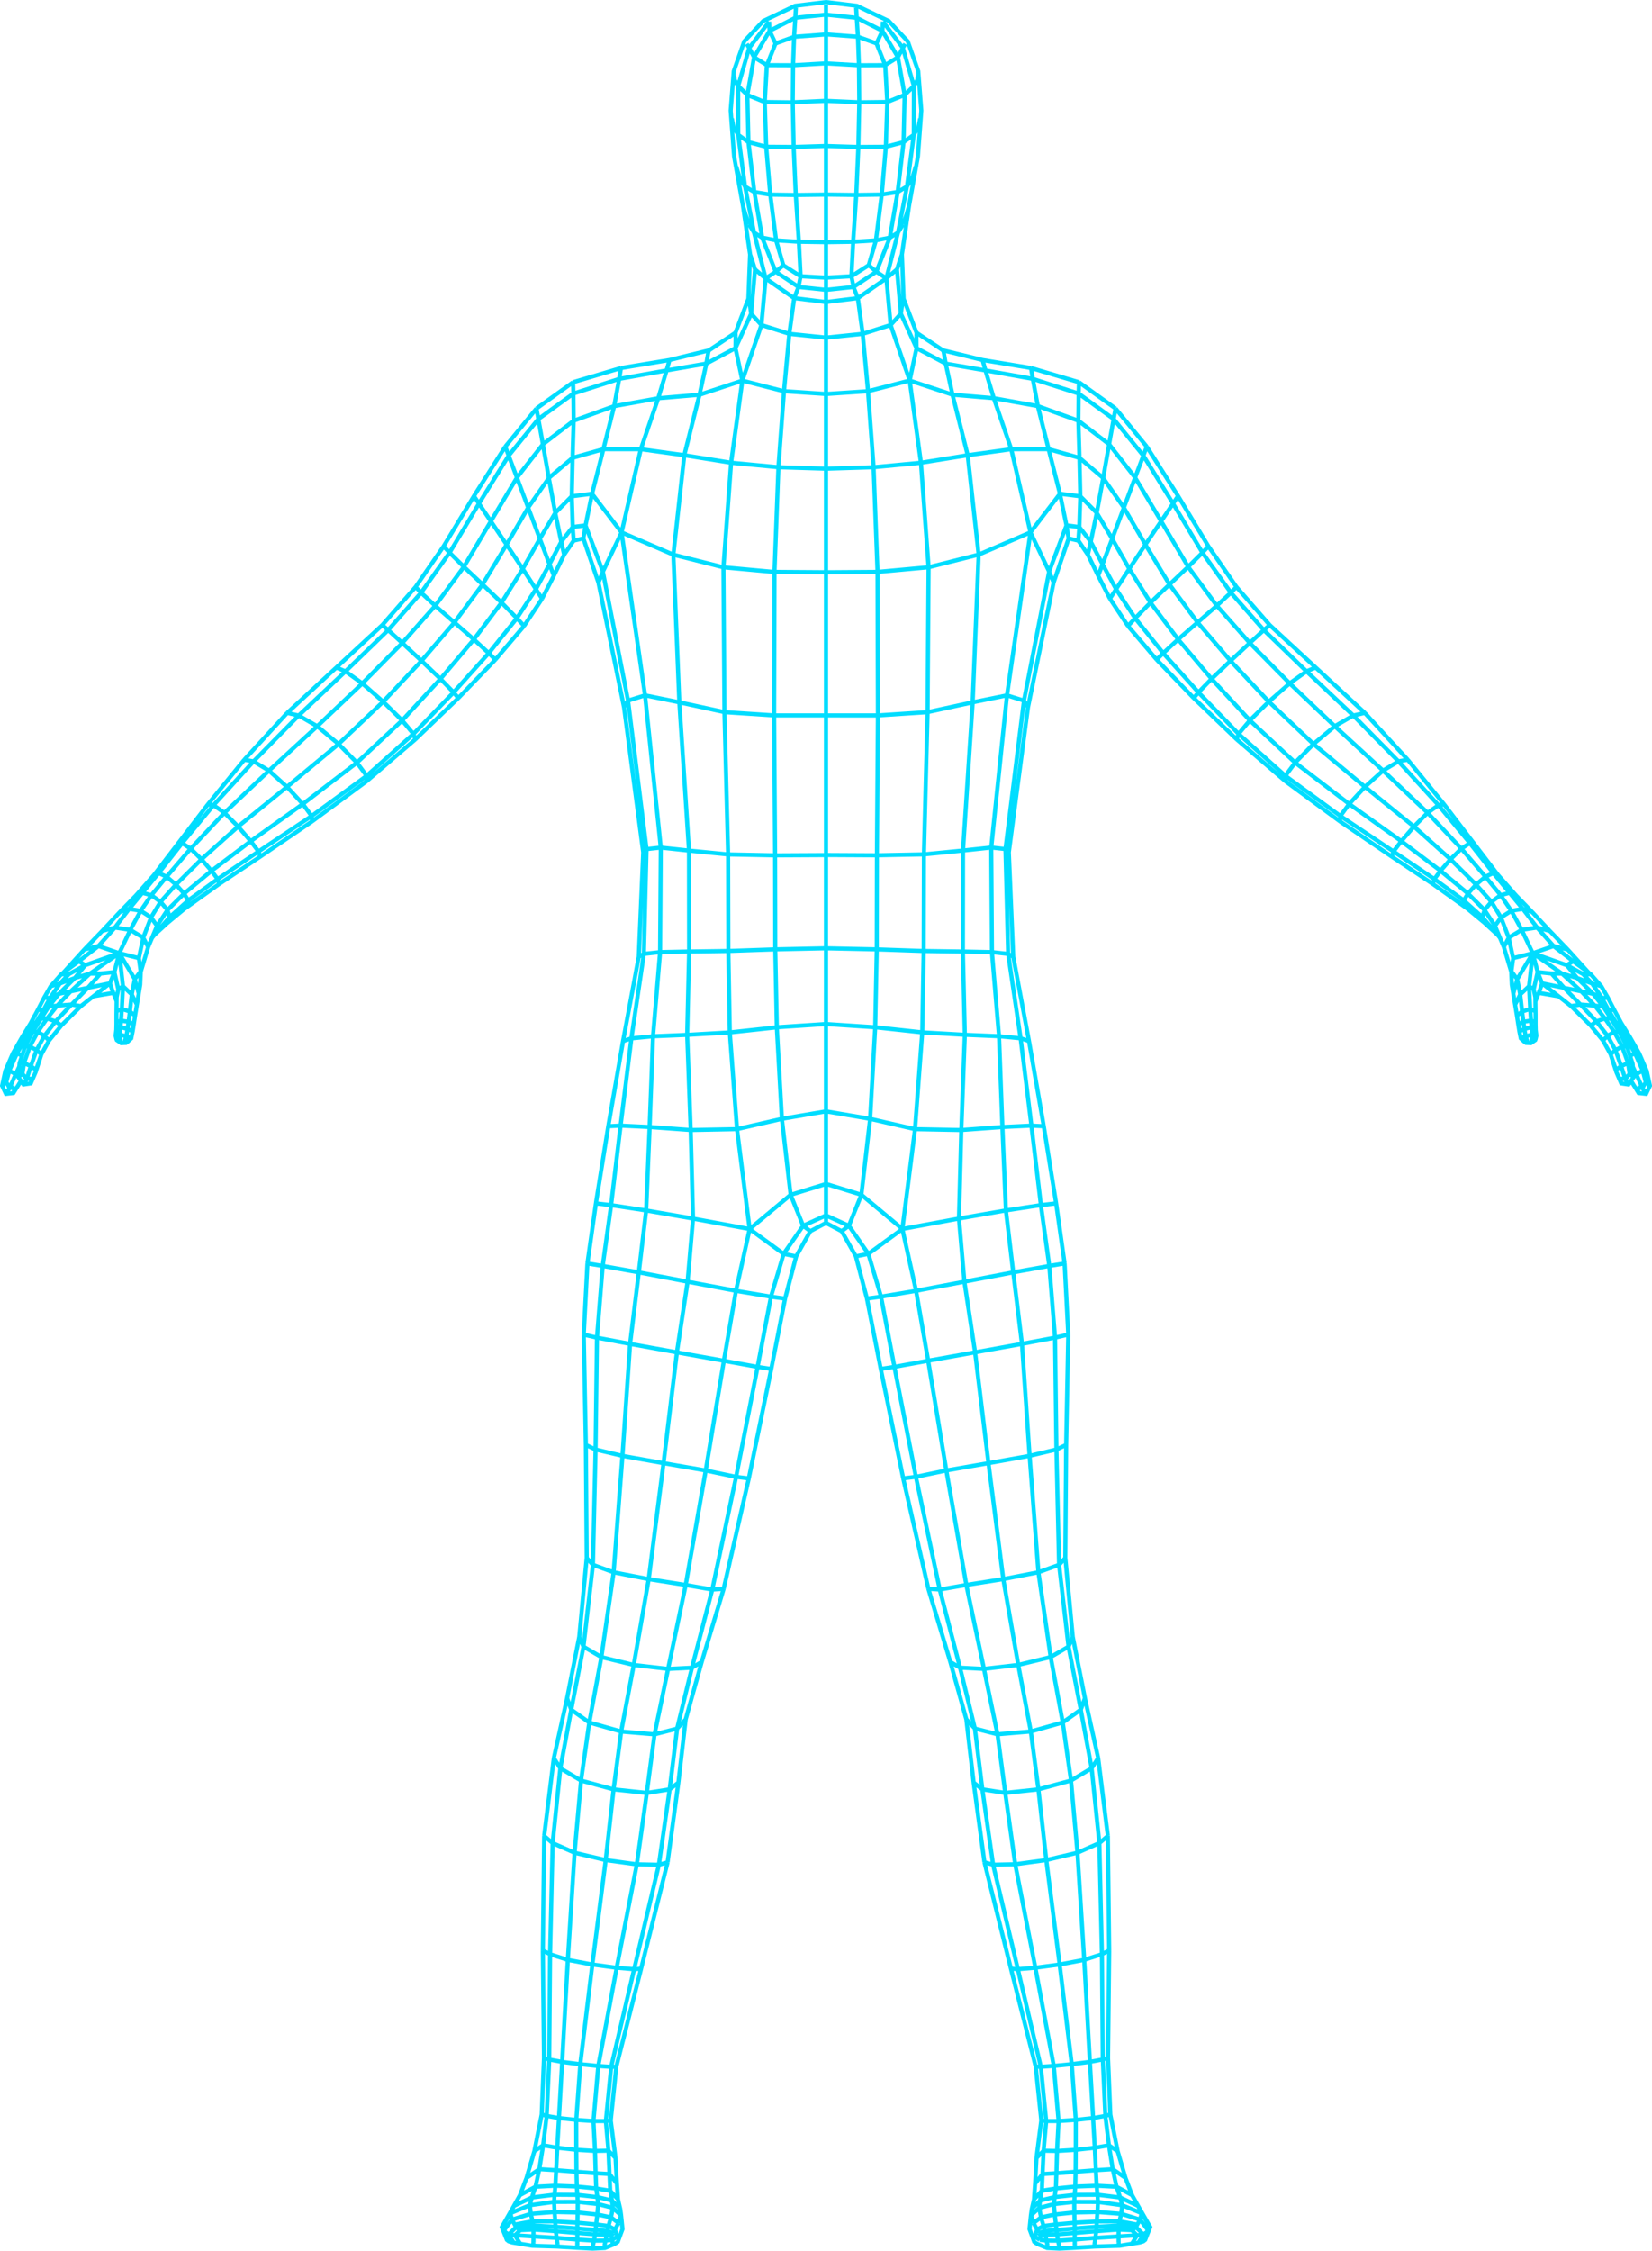 <svg xmlns="http://www.w3.org/2000/svg" width="398" height="542" viewBox="0 0 398 542"><defs><style>path{fill:none;stroke:#0df;stroke-miterlimit:10}</style></defs><path d="m258.91,528.568l.137-2.007m-.137,2.007l5.492-.036m-5.492.036l-4.836.532m4.836-.532l-.103,1.674m11.065-1.043l-.873-2.585m.873,2.585l-5.471-.666m5.471.666l4.317,2.027m-4.317-2.027l.49,1.861m-19.374-3.488l-.419,2.352m0,0l3.504-.824m-3.504.824l-1.984,1.992m1.984-1.992l-.211,1.771m8.56,4.96l-.024-1.387m.024,1.387l5.253-.405m-5.253.405l-4.413.372m4.413-.372l.002,1.091m10.595-1.803l.175-1.012m-.175,1.012l4.186.421m-4.186-.421l-5.345.307m5.345-.307l-.03.969m5.994,1.232l.35-.283m-.35.283l-1.195,1.884m1.195-1.884l-1.778-1.78m.224,1.941l1.553-.161m-5.924,2.616l-.061-.629m-10.545,1.152l-.021-.559m-6.55.112l.056.5m-3.133-2.759l1.184.83m1.196-2.173l-.268-1.175m.268,1.175l2.825-.208m-2.825.208l-1.476.552m1.476-.552l.161.947m6.987-5.379l.065,2.465m-.065-2.465l-.023-2.561m.023,2.561l5.566-.116m-5.566.116l-4.744.492m16.052-.158l-.447,1.794m.447-1.794l.225-2.077m-.225,2.077l-5.742-.45m10.291,1.836l-4.548-1.387m6.533,4.083l-.841.641m.841-.641l-1.985-2.696m-23.272,1.537l-.607-2.083m-.448-2.282l.448,2.282m0,0l-1.815,1.352m1.815-1.352l3.279-.682m4.962-6.734l.079-3.561m0,0l4.878-.38m-4.878.38l-4.63.357m4.63-.357l.037-5.292m8.912,4.658l.924,4.248m-4.995-3.994l4.071-.254m0,0l3.075,2.117m-3.075-2.117l-.917-5.745m-15.991,6.923l-.178,4.028m.178-4.028l-1.792,2.309m1.792-2.309l3.329-.187m-3.08-5.433l-.249,5.62m18.308,15.034l.011-1.666m-.011,1.666l4.452-.273m-4.433,1.826l-.019-1.553m0,0l-5.589.351m-4.965.394v-1.578m0,1.578l.007,1.4m-.007-1.4l4.965-.394m-4.965.394l-4.025.273m-2.769-.013l.251,1.253m-.251-1.253l-1.643-.175m1.643.175l-.286-1.401m3.055,1.414l-2.769-.013m14.174-30.038l.855,7.075m-.855-7.075l-2.97.515m2.97-.515l1.188-.359m-1.806-13.244l.618,13.602m-7.128.963l-.012,7.199m.012-7.199l4.158-.449m-4.158.449l-4.158.279m4.158-.279l-.971-13.43m-6.157,13.714l-.632,7.13m.632-7.13l2.97-.005m-2.97.005l-1.188-.151m-.106-12.934l1.294,13.084m118.016-261.659l-.845-.011m-1.658.448l-.286-1.8m-.886,2.296l1.173-.496m0,0l1.658-.448m-1.658.448l.467,1.326m-10.9-30.035l.51,1.368m-.51-1.368l.524-1.721m2.884,5.659l-3.409-3.938m0,0l-4.475-4.016m6.665.324l-1.666,1.97m1.666-1.97l2.212-1.588m-2.212,1.588l2.293,3.752m-2.293-3.752l-3.714-4.15m8.091,1.987l-2.164.575m3.702.046l-1.538-.621m0,0l3.181,3.855m-3.181-3.855l-3.918-4.756m10.143,35.865l-1.079-.328m-1.82.27l.253,1.712m-.253-1.712l1.82-.27m-1.82.27l-1.248.585m1.248-.585l-.309-2.478m2.79-5.321l.388,1.853m-1.511-2.616l1.123.763m0,0l.947-4.167m-4.191,5.391l.453,4.097m1.667-6.084l-2.12,1.987m0,0l-1.233,2.465m1.233-2.465l-.731-3.695m-1.431-1.914l1.431,1.914m30.168,26.229l-1.476-3.359m0,0l-.843-1.79m.843,1.79l-.646.544m.646-.544l1.558-.816m-.082,4.174l.873,1.401m-5.984-6.677l1.007,3.147m-1.007-3.147l-1.388-3.865m1.388,3.865l-1.26.908m2.902-1.644l-1.643.737m1.753,4.42l-.746-1.273m-29.979-38.967l1.877,4.893m1.058,4.907l-1.058-4.907m0,0l-1.178,2.25m1.178-2.25l3.121-1.887m7.184,10.516l-3.344-.351m3.344.351l3.034,3.437m-3.034-3.437l2.528.005m4.449,7.463l-3.942-4.031m3.942,4.031l3.832,4.048m-3.832-4.048l-2.243.381m2.243-.381l3.442.259m2.854,1.382l.464-.315m-.224,6.211l-2.704-3.489m4.594,6.917l-1.889-3.428m0,0l-1.108,1.13m1.108-1.13l1.602-.94m2.068,1.625l.643-.377m4.158,8.085l.942.031m-3.435-1.885l-1.057.016m-21.905-32.634l-3.445-4.509m3.445,4.509l-3.712.556m3.712-.556l3.073.833m-3.073-.833l3.962,4.447m0,0l4.73,3.67m0,0l-1.542.942m2.509,3.093l-2.509-3.093m2.509,3.093l-3.659-1.076m7.221,2.376l-3.562-1.3m3.837,3.804l-3.837-3.804m3.562,1.3l2.238.677m.478,4.902l-2.046-.234m4.676,1.027l-1.358.04m2.571,5.212l-1.193.06m2.71,1.248l1.093.052m-135.782-123.286l-1.577-7.625m1.577,7.625l.521,3.142m2.563-2.748l-3.084-.394m0,0l-4.182,11.141m-.12-29.497l2.725,10.731m-2.725-10.731l-2.602-10.372m2.602,10.372l7.425,2.095m-7.425-2.095l-9.01.005m5.198-16.927l1.209,6.549m-1.628-9.165l.419,2.615m11.034,3.534l-11.034-3.534m0,0l-11.41-2.037m30.888,11.706l7.155,8.806m-7.155-8.806l-1.09,6.082m-7.354-12.217l8.444,6.135m0,0l.46-2.533m-2.979,16.73l4.98,7.123m-4.98-7.123l-1.547,8.404m1.547-8.404l1.429-8.115m-1.429,8.115l-5.723-4.849m2.731,20.205l2.832,5.417m-2.832-5.417l-.696,3.113m.696-3.113l1.444-6.952m-4.214,3.401l2.769,3.55m5.511-29.553l.46-2.533m13.862,22.886l-7.167-11.547m7.167,11.547l1.204-1.821m-1.204,1.821l-2.87,4.26m2.87-4.26l7.069,11.823m-13.732-1.938l-5.198-8.918m8.991,3.293l-3.793,5.625m0,0l-3.893,5.836m3.893-5.836l5.796,9.596m-12.862,1.132l-3.272-5.995m3.272,5.995l3.172-4.891m-3.172,4.891l-1.482,2.303m6.069,4.693l-4.587-6.996m27.659.845l-6.861-9.634m3.465,12.787l3.396-3.152m0,0l1.343-1.367m-1.343,1.367l7.934,9.009m-15.955-1.83l-6.777-9.155m6.777,9.155l4.624-4.026m-4.624,4.026l-4.688,4.08m4.688-4.08l7.926,9.234m-16.202-1.84l-6.776-8.422m6.776,8.422l3.588-3.314m-3.588,3.314l-1.595,1.559m1.595-1.559l8.472,9.427m26.048-5.045l-10.288-9.945m10.288,9.945l-4.055,2.892m6.25-3.824l-2.195.932m0,0l11.269,10.624m-20.342-3.331l-9.244-9.833m9.244,9.833l5.018-4.4m-5.018,4.4l-4.575,4.518m4.575-4.518l10.741,10.196m-18.041-2.432l-9.675-10.011m9.675,10.011l2.725-3.246m-2.725,3.246l-.443,1.327m.443-1.327l11.27,10.096m27.247-3.485l-3.717,2.238m5.944-2.63l-2.227.392m0,0l-10.876-11.043m20.518,21.593l-9.642-10.549m-3.717,2.238l-4.342,3.907m0,0l-3.81,4.126m-8.607-14.45l12.418,10.324m0,0l11.78,9.554m-17.712-2.533l2.122-2.895m-2.122,2.895l-.114,1.292m.114-1.292l-13.256-9.681m13.256,9.681l12.785,8.534m10.848-11.151l7.564,9.143m0,0l5.656,7.212m-5.656-7.212l-2.049,1.335m2.049-1.335l1.02.141m-5.677,3.753l-8.829-7.888m8.829,7.888l2.607-2.559m-2.607,2.559l6.14,6.086m-6.14-6.086l-2.418,2.777m-1.48,1.988l-9.858-6.652m9.858,6.652l1.48-1.988m5.607,7.135l-7.088-5.147m0,0l-.366,1.192m-92.402,91.968l-2.031-14.655m2.031,14.655l-8.699,1.55m8.699-1.55l3.679-.601m-3.679.601l1.382,17.258m-21.827-13.461l-1.314-15.213m13.06,12.967l-11.746,2.246m0,0l-11.655,2.199m11.655-2.199l2.575,17.006m-22.659-13.399l-3.057-10.321m3.057,10.321l8.429-1.408m-11.836,1.867l3.408-.459m3.22,16.898l-3.22-16.898m42.246,36.8l-.335-26.946m.335,26.946l-6.48,1.529m6.48-1.529l2.336-1.1m-2.336,1.1l.635,27.764m-20.222-51.165l3.221,26.691m0,0l9.886-1.761m-9.886,1.761l-10.164,1.763m10.164-1.763l3.564,27.915m-21.043-24.616l-5.182-26.491m5.182,26.491l7.315-1.536m-10.383,1.908l3.069-.372m0,0l5.739,27.133m31.021,13.754l-2.28-19.712m-2.036,22.224l4.316-2.513m0,0l1.011-2.375m-1.011,2.375l2.945,15.165m-15.057-10.76l-3.605-20.676m3.605,20.676l7.796-1.892m-7.796,1.892l-8.272.957m11.299,15.065l-3.027-16.021m-14.017.663l-4.891-18.823m4.891,18.823l5.745.293m-5.745-.293l-2.349-1.392m2.349,1.392l3.577,14.659m28.126,9.561l-2.629-14.123m2.629,14.123l-4.994,2.968m4.994-2.968l1.563-2.447m-1.563,2.447l1.854,17.999m-14.683-12.91l-1.83-13.951m1.83,13.951l7.835-2.121m-15.838,2.967l8.003-.846m0,0l1.895,17.002m-15.396-17.011l-1.797-14.641m1.797,14.641l5.498.855m-5.498-.855l-2.107-1.627m2.107,1.627l2.591,18.145m25.592-5.226l.619,26.791m.207,25.326l-.207-25.326m0,0l-4.284,1.36m4.284-1.36l1.738-.922m-11.924,3.398l-3.221-25.176m3.221,25.176l5.901-1.116m-5.901,1.116l2.913,23.985m-8.784-23.206l5.871-.779m-10.065,1.13l-5.96-25.171m5.96,25.171l4.194-.351m-4.194.351l5.528,23.485m-5.528-23.485l-1.678-.113M221.286,30.528l.414-2.003m-.414,2.003l-1.144,1.956m-2.629-20.943l.599-.966m-.535,43.457l.805-2.321m-.805,2.321l-1.244,1.992m1.372,15.915l-.323,1.175m9.801,11.252l.174.427m15.524,144.918l-3.91-.425m3.91.425l1.224.67m-1.224-.67l2.999,20.33m-2.999-20.33l-.647-25.238m4.453-35.753l.962,1.642m-.962-1.642l-4.453,35.753m4.453-35.753l6.063-31.054m-10.159,29.785l4.096,1.269m-28.997-134.488l-1.419,12.004m1.419-12.004l-4.279,1.114m4.279-1.114l2.454-1.748m-2.2-9.623l-.254,11.372m-10.899,1.165l-7.79-.24m7.79.24l-.501,11.543m.501-11.543l6.62-.051m-6.62.051l.224-10.758m10.928-1.778l-1.607-9.093m0,0l-3.084,1.914m3.084-1.914l1.178-2.227m-1.178,2.227l-3.753-6.347m-5.649,8.29l.08,8.929m-.08-8.929l6.318-.028m-6.318.028l-7.934-.458m7.934.458l-.25-6.864m7.695,48.379l1.889-10.99m-1.889,10.99l-3.25,8.211m3.25-8.211l-3.364.654m3.364-.654l1.953-1.203m-10.705,13.081l-6.628.698m12.13-4.366l-5.502,3.668m0,0l-.507-2.583m.507,2.583l1.038,2.686m-7.666-68.271l7.399.765m0,0l6.184,3.135m-6.184-3.135l.285,4.562m-.423-6.988l.138,2.427m12.617,45.233l-.635,2.192m-12.845,6.514l.752-11.284m-.752,11.284l-6.537.095m6.537-.095l5.479-.345m-5.479.345l-.416,8.297m11.919,9.015l.342-2.423m-.342,2.423l-.937-10.666m.937,10.666l-2.475,2.739m2.475-2.739l3.77,8.297m-21.81-2.528l8.844-.908m0,0l-1.178-8.607m1.178,8.607l6.721-2.123m-5.442,15.936l-1.279-13.813m3.382,148.222l11.302.389m-11.302-.389l.042-22.646m-.042,22.646l-.371,18.765m-11.855-19.024l12.226.259m.279-56.339l-12.505-.002m12.505.002l11.961-.786m-11.961.786l-.092-34.55m.092,34.55l-.237,33.693m-.802-93.459l-11.465.355m11.465-.355l11.402-1.076m-11.402,1.076l.947,25.216m-.947-25.216l-1.343-18.304m22.477,177.919l-.562,21.313m.562-21.313l-11.161-.213m11.161.213l.845-22.929m9.045,22.203l-9.89.725m-3.765-184.565l-.479-2.772m.479,2.772l-7.026-3.732m7.026,3.732l1.643,7.488m7.929-5.843l-9.572-1.645m4.145,141.576l-9.453-.132m9.453.132l6.989.144m-6.989-.144l.465,20.06m-.465-20.06l.03-24.316m2.328-35.695l-10.873,2.365m10.873-2.365l-2.328,35.695m2.328-35.695l8.251-1.68m-8.251,1.68l1.439-35.568m-2.636-23.935l-11.274,1.811m11.274-1.811l-3.663-14.575m3.663,14.575l2.636,23.935m-2.636-23.935l10.477-1.454m4.865,162.894l2.283,19.137m.687-18.985l-2.97-.151m0,0l-2.605-21.029m2.605,21.029l-6.994.336m-31.859-1.968l-10.631-1.807m10.631,1.807l10.808,2.48m-10.808-2.48l1.224-22.052m-1.224,22.052l-2.104,18.284m-3.012,7.463l-5.515-2.489m5.515,2.489l-1.733,1.312m1.733-1.312l4.696,6.759m-4.696-6.759l3.012-7.463M199,3.625v-1.965m8.014,22.978l-8.014-.361m0,11.126v11.746m0,19.718v-8.549m0,8.549l6.121-.347m-6.121-6.209v-13.162m0,25.591v-2.939m0,2.939v8.564m0-8.564l7.666-.951m-7.666,66.026v-24.946m0,24.946l12.412-.085m-12.412-42.846v-13.579m0,13.579l10.123-.674m-10.123-1.656v20.494m0,23.132v41.325m0,69.103l11.855.777M199,1.097v.564m0,292.838v-1.804m0,1.804v.102m65.199,231.765l-5.151.195m5.151-.195l4.8.249m-4.8-.249l.203,2.167m-.398-5.912l.195,3.745m-9.829.657l4.678-.462m-4.678.462l-3.38.549m3.38-.549l-.296,2.078m.296-2.078l.126-3.666m-5.386,6.301l1.88-2.086m21.737,1.048l-3.727-2.005m4.987,9.098l-4.294-.781m4.012,1.433l.283-.651m.701-1.189l-.701,1.189m-9.753-.746l-5.337.302m5.337-.302l5.459-.036m-5.459.036l-.061,1.283m.061-1.283l.163-2.279m-10.009,2.996l4.509-.415m-7.481.792l2.973-.377m0,0l.12,1.343m-.12-1.343l-.301-2.388m-4.261,3.612l-.716,2.285m2.305-3.132l-1.589.847m0,0l.381.88m-.381-.88l-.833-1.578m15.513-5.069l-.102-1.728m.102,1.728l-5.697-.018m5.697.018l5.859.8m-5.859-.8l-.108,2.427m10.621.283l-.828-1.745m.828,1.745l-4.654-1.911m6.739,5.263l-2.084-3.352m0,0l-.331,1.553m-26.326-1.012l1.999-1.817m-1.367,3.634l-.631-1.817m5.526-2.721l.187-1.691m-.187,1.691l4.92-.549m-4.92.549l-3.528.904m3.528-.904l.199,2.504m10.01,4.017l.076-1.062m-5.25,1.496l5.174-.433m0,0l5.391-.401m-5.391.401l-.209,1.617m8.78-1.856l1.037-.709m-1.037.709l-3.179-.161m3.179.161l1.261,1.232m0,0l-1.245,2.035m-8.991.047l-.036.583m.036-.583l.195-1.457m-8.716,2.013l.096.538m-.096-.538l-.273-1.345m-4.176-1.207l-.515-.602m.515.602l-.235,1.019m1.357-1.226l-1.122.207m3.786-1.362l.112,1.053m0,0l4.302-.334m-4.302.334l-2.776.103m2.776-.103l.278,1.517m8.844-22.383l.263,5.407m-.263-5.407l3.417-.592m-3.417.592l-4.578.495m4.578-.495l-.408-7.152m-8.686,7.925l-.151,5.372m.151-5.372l4.516-.277m-4.516.277l-3.231-.061m3.231.061l.371-7.197m-5.311,8.863l1.709-1.727m17.848.127l-2.106-1.43m101.85-269.258l.887.181m-.887-.181l-1.734.408m1.734-.408l-.167-1.574m.167,1.574l.211,1.761m-1.944-1.352l-1.224.604m-.588-3.782l1.25-1.013m1.941-.605l.188,2.813m-.188-2.813l1.05.452m-1.05-.452l-1.941.605m1.941-.605l-.274-5.479m.662,13.401l.177-1.774m.046-19.583l-.885,7.957m.885-7.957l-3.737,6.249m3.737-6.249l1.185,4.553m-1.185-4.553l-4.718,1.183m2.063-6.794l2.655,5.612m0,0l5.019-1.72m-5.019,1.72l8.207,2.892m-1.15,2.017l-7.057-4.91m-9.098-6.569l-2.514-3.83m3.959,1.782l-1.445,2.048m0,0l.37,1.829m4.039,14.474l.951-3.485m22.502,18.1l1.166-1.011m-1.166,1.011l1.295,3.762m5.124,4.274l1.247.094m-1.247-.094l.33,1.292m-30.682-29.174l.451-3.32m6.972,6.071l-.523,1.536m.523-1.536l-1.069-2.701m6.379,3.789l-5.31-1.088m11.713,10.174l1.371-1.007m5.808,13.78l1.181.148m-1.181-.148l.181,1.158m2.115-6.634l1.18-.651m1.891,4.229l-1.891-4.229m0,0l-2.266-3.856m2.266,3.856l1.013.034m-4.088-1.605l-1.615.834m1.615-.834l1.416,3.962m-1.416-3.962l-1.902-3.534m3.038,3.492l-1.136.042m-21.693-32.427l-2.241-.754m-2.772.466l-2.574-3.747m2.574,3.747l-2.492,1.594m2.492-1.594l2.772-.466m-2.772.466l2.505,4.599m22.761,22.365l-.453.285m.453-.285l-1.84-3.055m3.042,3.096l-1.202-.041m0,0l2.249,3.465m4.868,10.839l-.792,1.421m.792-1.421l-.71-2.754m.71,2.754l1.013.873m-19.805-32.815l-3.411-.837m7.087,6.741l-3.899-2.129m3.899,2.129l1.892.073m-1.892-.073l2.173,2.264m-6.715,1.056l4.136.85m0,0l-4.643-4.282m4.643,4.282l2.853.598m-2.853-.598l3.248,3.44m1.722-1.866l-2.392-3.48m2.392,3.48l-2.117-.976m2.117.976l1.45-.014m-1.45.014l1.596,2.933m-.869,2.027l-2.06.695m2.06-.695l-2.449-3.095m2.449,3.095l1.429.006m-1.429-.006l2.247,3.245m3.694,10.07l-1.011,1.308m1.011-1.308l-.376-2.575m1.362,3.38l-.987-.805m-116.337-151.03l-.816,2.171m-10.891,28.919l1.058-2.755m2.324-6.144l2.816-7.507m-5.14,13.651l2.324-6.144m-3.712-6.225l3.712,6.225m0,0l4.12,7.247m3.389-27.268l-1.989,5.291m0,0l-2.704,7.223m2.704-7.223l-6.256-8.015m12.542,18.53l-6.286-10.516m-13.67-13.697l-9.764-3.519m9.764,3.519l7.415,5.683m-7.415-5.683l.061-6.534m-.061,6.534l.263,8.949m.203,9.241l-4.902-.606m4.902.606l3.972,4.012m-3.972-4.012l-.203-9.241m-.038,16.654l.241-7.413m-.468,10.689l.227-3.276m-.093-34.875l-.071,2.738m26.398,41.718l-6.502-10.971m6.502,10.971l3.438-3.407m-3.438,3.407l-4.498,4.251m4.498-4.251l6.903,9.38m-15.984-.761l-5.107-8.128m5.107,8.128l4.583-4.368m-4.583,4.368l-3.692,3.76m3.692-3.76l6.672,8.867m-12.101-3.239l1.737-1.868m16.211-15.786l1.442-1.536m9.966,23.288l-7.942-8.966m7.942,8.966l3.388-3.109m-3.388,3.109l-4.641,4.295m14.262,5.434l-9.621-9.729m-9.207,8.636l-8.048-9.495m8.048,9.495l4.566-4.341m-4.566,4.341l-3.164,3.246m12.4,6.764l-9.236-10.011m-4.3,4.624l1.136-1.378m17.182-16.194l-1.423,1.203m28.716,33.85l-11.632-10.704m-10.851-10.308l10.851,10.308m0,0l4.473-2.577m-4.473,2.577l-5.128,4.288m-4.42,4.488l13.028,9.962m-13.028-9.962l-10.896-10.166m10.896,10.166l4.42-4.488m-4.42,4.488l-2.35,3.176m.044,1.325l-.044-1.325m19.133-15.162l-2.762.634m17.888,23.43l-10.729-10.149m10.729,10.149l2.629-1.837m-2.629,1.837l-3.291,3.312m3.291-3.312l8.144,8.641m-14.479-1.804l-12.547-8.953m12.547,8.953l3.043-3.525m-3.043,3.525l-1.884,2.476m1.884-2.476l9.454,7.14m-11.756-3.421l.418-1.243m12.23-11.302l-1.382.151m14.975,21.686l-3.669-4.462m0,0l1.915-.868m-1.915.868l-5.791-6.745m5.791,6.745l-2.258,1.9m-1.953,2.164l4.001,3.956m-4.001-3.956l1.953-2.164m-1.953,2.164l-6.605-5.474m6.605,5.474l-.998,1.661m-.032,1.21l5.017,4.174m-5.017-4.174l.032-1.21m-.032,1.21l-7.422-5.165m7.422,5.165l.945.81m7.3-8.194l-1.089-.42m-117.446,81.236l8.436-1.283m-8.436,1.283l-11.293,1.955m11.293-1.955l1.767,14.922m-1.767-14.922l-.841-20.084m-35.297,31.144l3.018-.606m45.222-12.155l-3.666.418m-6.668,16.205l2.099,17.216m0,0l7.982-1.508m-7.982,1.508l-11.27,2.036m11.27-2.036l1.837,26.966m-24.424-22.906l-2.914-16.832m14.231,14.807l-11.317,2.025m0,0l-8.123,1.475m8.123-1.475l4.374,26.43m-15.79-24.452l3.294-.503m41.87-7.764l-3.178.721m-6.145,28.475l2.123,28.036m0,0l4.992-1.8m-13.437,3.441l8.445-1.64m0,0l2.956,20.424m-20.312-17.374l-4.817-27.561m4.817,27.561l8.911-1.409m-8.911,1.409l-6.392,1.107m6.392-1.107l4.244,20.224m-13.385-19.295l2.749.179m30.238-7.63l-1.497,1.673m.875,37.97l-2.911-15.745m7.261,12.652l-4.35,3.093m0,0l-7.68,2.169m9.665,11.83l-1.986-13.999m-15.719,2.847l-3.26-15.743m3.26,15.743l8.039-.679m-8.039.679l-5.428-1.378m7.295,15.496l-1.867-14.118m-7.497-3.601l2.069,2.223m26.49-7.339l-.993,2.776m-.808,34.45l-1.557-17.358m1.557,17.358l5.291-2.328m-5.291,2.328l-7.497,1.764m7.497-1.764l1.626,25.824m-16.624-23.035l-2.397-17.181m2.397,17.181l7.501-1.025m-7.501,1.025l-5.303.109m5.303-.109l4.851,24.93m-12.252-25.414l2.098.593m27.63-6.944l-2.038,1.718m-2.3,52.7l.775,13.533m-.775-13.533l3.127-.584m-3.127.584l-1.365-24.549m-2.989,25.101l4.353-.552m-8.699.978l1.159,13.283m-1.159-13.283l4.346-.426m-4.346.426l-4.438-23.631m4.438,23.631l-3.104.204m-1.242-.02l1.242.02m16.188-2.132l-1.257.366m-17.791-245.24l-2.015-.663m-2.843-44.777l-.804-.791m11.591-64.181l-1.075-2.625m-16.046-50.968l.704,2.512m-16.632-8.283l.037-.806m-.037.806l.034,2.907m-4.079-20.964l-.629,2.001m.629-2.001l.562-1.611m3.318-21.152l-.768,2.588m1.293-24.522l-.13,1.079m-22.007,27.6l7.289.09m6.14-.086l3.841-.618m-3.841.618l-6.14.086m6.14-.086l.981-11.508m-.981,11.508l-1.412,11.025m7.493-12.97l1.335-2.215m-1.335,2.215l-2.24,1.327m2.24-1.327l1.633-12.425m-1.633,12.425l-2.176,11.114m-2.923-20.677l.343-10.79m0,0l4.189-1.695m-4.189,1.695l-6.739.083m6.739-.083l-.501-8.873m7.755,3.568l-.841,1.457m0,0l-.023,11.776m.023-11.776l-2.223,2.153m2.223-2.153l-2.653-9.167m-8.233,52.326l1.85,1.57m-1.85-1.57l1.736-5.987m-1.736,5.987l-4.159,2.655m-6.121-58.252V3.52m0,4.75v6.982m0-6.982l7.685.577m4.472,1.602l2.095,5.234m-2.095-5.234l1.426-3.028m-1.426,3.028l-4.472-1.602m6.861,58.178l2.556-2.154m-2.556,2.154l-2.416-1.588m2.416,1.588l-6.88,4.766m6.88-4.766l2.787-11.001m-2.787,11.001l1.019,11.251m-1.86-73.087l4.808,6.352m-4.808-6.352l-.122,2.232m11.127,129.184l-.244,34.891m.244-34.891l-1.843-25.166m1.843,25.166l-12.298,1.127m12.298-1.127l12.068-3.042m-13.191,72.188l-.06,23.258m.938-57.514l-.879,34.255m0,0l-11.32.224m11.32-.224l9.423-.925m-9.83,43.791l.347-19.607m-.347,19.607l-1.741,23.301m1.741-23.301l-11.325-1.23m11.325,1.23l10.265.585m-15.049,46.759l13.643-2.518m-13.643,2.518l-8.185,5.982m8.185-5.982l3.301,14.894m-3.301-14.894l3.043-24.044m-3.043,24.044l-9.869-8.24m11.628-196.083l-4.59-13.363m4.59,13.363l2.712,19.801m-2.712-19.801l1.655-7.804m-1.655,7.804l10.323,3.416m-20.355-.842l10.032-2.574m21.516,157.905l-1.701-20.257m1.701,20.257l5.208.498m-13.434-.839l8.226.341m.819,21.862l-.819-21.862m-1.867-45.443l.166,25.186m-.166-25.186l3.429.373m-3.429-.373l-6.793.726m10.579-37.375l-3.786,36.648m-39.804,1.812l12.267.064m36.978-77.775l7.108-9.299m-7.108,9.299l4.503,9.466m-4.503-9.466l-5.656,39.251m5.656-39.251l-12.468,5.363m12.468-5.363l-4.627-20.025m-4.199-12.282l10.607,1.905m-10.607-1.905l-9.941-.839m9.941.839l4.199,12.282m-4.199-12.282l-2.012-6.682m-38.407,200.368v5.022m0-9.5v7.594m8.527-4.974l-8.527-2.62m154.566-66.234l4.072,3.364m-4.072-3.364l-8.366-5.975m-146.674,81.857l.474-.148m77.671,242.619l.43-.897m92.803-295.177l1.091-2.816m-9.606-12.454l-.852-1.076m32.747,31.19l.09.531m-.386,3.835l1.79,2.86,1.789.203.932-1.949-.781-3.595-1.821-4.226-2.186-3.839-2.14-3.476-1.683-3.136-1.504-2.907-1.604-2.789-2.519-2.869-4.249-3.144M217.704,71.938l3.108,8.182m-3.108-8.182l-.411-10.681m9.888,23.108l-6.369-4.245m-21.339,214.628l-.474-.148m0-.102l3.782,1.997m48.078,214.147l-1.153,9.008-.332,6.202-.266,3.805-.524,2.258-.225,1.596-.333,3.289,1.127,3.069.47.34.67.339,1.969.81,2.947.141,3.76-.194,4.789-.303,6.035-.185,4.838-.802.808-.261.452-.359,1.21-3.073-2.912-5.097-1.463-2.606-1.576-4.136-1.886-6.433m0,0l-1.773-8.863m92.676-286.216l2.144,5.095m13.192,11.855l-4.798-.829m.814-2.298l7.009,5.501,4.704,4.674,2.968,3.613,1.831,3.308,1.387,4.29,1.175,2.721,1.746.262,1.252-1.777-.305-3.396-1.337-3.987-1.845-3.552-2.01-3.179-1.833-2.867-2.441-3.075m-23.008-14.186l-3.171-2.913m4.673,5.836l1.785,5.976.131,3.09.349,2.142.449,2.675.437,2.645.311,2.05.278,1.732.338,1.692.818.762.437.312,1.181.047,1.034-.714.087-.215.198-.848-.162-1.378-.033-1.356v-2.314s-.057-4.252-.057-4.252m22.265,12.463l.196.634m-27.118-37.581l3.884,3.989m0,0l4.278,4.587m4.3,4.451l-4.3-4.451m4.3,4.451l5.073,5.612m10.609,22.753l-.002-.5m-117.109-148.97l7.556,11.897m-7.556-11.897l-7.51-9.168m-4.197,40.258l-2.471-5.059m2.471,5.059l2.848,5.543m-9.955-14.518l2.336.528m2.3,3.387l-2.3-3.387m.134-38.151l-11.524-3.412m20.357,9.751l-8.833-6.34m7.485,52.141l4.331,6.561m0,0l6.918,8.113m12.472-27.302l-7.307-12.108m7.307,12.108l6.763,9.803m-10.305,26.745l-8.93-9.245m8.93,9.245l10.368,9.959m7.95-27.532l-8.014-9.172m8.014,9.172l11.06,10.217m-7.253,27.408l13.097,9.648m-13.097-9.648l-11.757-10.094m41.187,4.892l-10.341-11.285m0,0l-11.836-10.921m18.325,45.541l-12.481-8.484m12.481,8.484l9.91,6.601m2.738-19.146l-8.797-10.79m8.797,10.79l7.202,9.436m5.725,7.491l4.367,4.957m-4.367-4.957l-5.725-7.491m-152.358,93.314l3.411,6.054m0,0l2.668,10.174m45.572-22.935l2.044,14.472m-5.022-33.039l2.978,18.567m-45.572,22.935l3.333,16.942m5.407,26.36l-5.407-26.36m45.164-8.268l-.882-17.138m.882,17.138l-.507,26.567m-33.19,34.642l-6.06-26.582m6.06,26.582l5.291,17.61m27.696-25.061l.203-27.191m-.203,27.191l1.794,19.01m-25.632,19.88l-3.857-13.828m3.857,13.828l1.759,15.237m26.8-20.353l-2.927-14.764m2.927,14.764l3.199,14.453m-29.999,5.9l2.6,19.179m0,0l6.381,25.652m23.347-32.003l-2.329-18.728m2.329,18.728l.32,27.587m-16.356,40.947l-1.347-12.954m0,0l-5.964-23.577m23.393,21.466l.549,13.61m-.549-13.61l.274-25.881m-19.322-218.993l-3.791-20.323m3.791,20.323l3.561,20.517m-7.351-40.84l-1.067-25.117m0,0l4.611-34.901m6.176-30.07l3.628-10.625m-3.628,10.625l-6.176,30.07m-10.944-83.663l11.695,1.934m-11.695-1.934l-9.521-2.333m-88.229,442.195l.137,2.007m0,0l-5.492-.036m5.492.036l4.836.532m-4.836-.532l.103,1.674m-11.065-1.043l.873-2.585m-.873,2.585l5.471-.666m-9.787,2.693l4.317-2.027m0,0l-.49,1.861m19.793-1.135l-.419-2.352m.419,2.352l-3.504-.824m5.488,2.816l-1.984-1.992m.211,1.771l-.211-1.771m-8.35,6.731l.024-1.387m-.024,1.387l-5.253-.405m5.253.405l4.413.372m-4.415.719l.002-1.091m-10.597-.712l-.175-1.012m.175,1.012l-4.187.421m4.187-.421l5.345.307m-5.345-.307l.03.969m-5.994,1.232l-.35-.283m.35.283l1.195,1.884m-1.195-1.884l1.778-1.78m-1.778,1.78l1.553.161m4.371,2.455l.062-.629m10.545,1.152l.021-.559m6.494.613l.056-.5m3.078-2.258l-1.184.83m-1.196-2.173l.268-1.175m-.268,1.175l-2.825-.208m2.825.208l1.476.552m-1.476-.552l-.161.947m-6.987-5.379l-.065,2.465m.065-2.465l.023-2.561m-.023,2.561l-5.566-.116m5.566.116l4.745.492m-16.052-.158l.447,1.794m-.671-3.871l.225,2.077m0,0l5.742-.45m-5.742.45l-4.549,1.387m-1.985,2.696l.841.641m-.841-.641l1.985-2.696m23.88-.547l-.608,2.083m.608-2.083l.448-2.282m-.448,2.282l1.815,1.352m-5.094-2.034l3.279.682m-8.319-10.977l.079,3.561m-.079-3.561l-4.878-.38m9.508.737l-4.63-.357m0,0l-.037-5.292m-8.912,4.658l-.924,4.248m.924-4.248l4.071.254m-4.071-.254l-3.074,2.117m3.074-2.117l.917-5.745m15.991,6.923l.178,4.028m-.178-4.028l1.792,2.309m-1.792-2.309l-3.329-.187m3.329.187l-.249-5.62m-18.06,20.654l-.011-1.666m.011,1.666l-4.452-.273m4.452.273l-.019,1.553m5.608-1.202l-5.589-.351m10.554.746v-1.578m0,1.578l-.007,1.4m-4.958-1.795l4.965.394m0,0l4.025.273m2.769-.013l-.251,1.253m1.893-1.428l-1.642.175m0,0l.286-1.401m-.286,1.401l-2.769.013m-11.406-30.05l-.855,7.075m.855-7.075l2.97.515m-2.97-.515l-1.188-.359m1.806-13.244l-.618,13.602m7.128.963l.012,7.199m-.012-7.199l-4.158-.449m8.316.728l-4.158-.279m0,0l.971-13.43m6.157,13.714l.632,7.13m-.632-7.13l-2.97-.005m2.97.005l1.188-.151m-1.188.151l1.294-13.084M28.781,249.124l-.845.011m2.503.437l.286-1.8m.886,2.296l-1.173-.496m-1.658-.448l1.658.448m0,0l-.467,1.326m10.9-30.035l-.51,1.368m.51-1.368l-.524-1.721m-2.884,5.659l3.409-3.938m0,0l4.475-4.016m-6.665.324l1.666,1.97m-1.666-1.97l-2.212-1.588m-.081,5.34l2.293-3.752m0,0l3.714-4.15m-5.927,2.562l-2.164-.575m0,0l-1.538.621m1.538-.621l-3.181,3.855m3.181-3.855l3.918-4.756m-10.143,35.865l1.079-.328m1.82.27l-.253,1.712m.253-1.712l-1.82-.27m3.068.854l-1.248-.585m0,0l.309-2.478m-2.79-5.321l-.388,1.853m.388-1.853l1.123-.763m-1.123.763l-.947-4.167m4.191,5.391l-.453,4.097m-1.667-6.084l2.12,1.987m0,0l1.233,2.465m-1.233-2.465l.731-3.695m1.431-1.914l-1.431,1.914m-28.692,22.871l-1.476,3.359m1.476-3.359l.843-1.79m-.197,2.334l-.647-.544m0,0l-1.558-.816m-.791,5.576l.873-1.401m5.111-5.275l-1.007,3.147m1.007-3.147l1.388-3.865m-1.388,3.865l1.26.908m-1.26-.908l-1.643-.737m-.11,5.156l.746-1.273m29.979-38.967l-1.877,4.893m0,0l-1.058,4.907m2.236-2.657l-1.178-2.25m0,0l-3.121-1.887m-7.184,10.516l3.344-.351m-3.344.351l-3.034,3.437m3.034-3.437l-2.528.005m-4.449,7.463l3.942-4.031m-3.942,4.031l-3.832,4.048m6.075-3.667l-2.243-.381m0,0l-3.442.259m-2.854,1.382l-.464-.315m.224,6.211l2.704-3.489m-2.704,3.489l-1.89,3.428m1.89-3.428l1.108,1.13m-1.108-1.13l-1.602-.94m-2.711,1.248l.643.377m-5.742,7.74l.942-.031m2.493-1.854l1.057.016m21.905-32.634l3.446-4.509m-3.446,4.509l3.712.556m-3.712-.556l-3.073.833m3.073-.833l-3.962,4.447m-4.73,3.67l4.73-3.67m-4.73,3.67l1.542.942m-2.509,3.093l2.509-3.093m-2.509,3.093l3.659-1.076m-3.659,1.076l-3.562,1.3m-2.238.677l2.238-.677m-2.716,5.58l2.046-.234m-4.676,1.027l1.358.04m-2.571,5.212l1.193.06m-3.804,1.3l1.093-.052m134.689-123.234l1.577-7.625m-1.577,7.625l-.521,3.142m-2.563-2.748l3.084-.394m0,0l4.182,11.141m.12-29.497l-2.725,10.731m5.328-21.103l-2.603,10.372m0,0l-7.425,2.095m7.425-2.095l9.01.005m-5.198-16.927l-1.208,6.549m1.208-6.549l.419-2.615m-.419,2.615l-11.034,3.534m11.034-3.534l11.41-2.037m-38.042,20.512l7.155-8.806m0,0l1.09,6.082m7.354-12.217l-8.444,6.135m0,0l-.46-2.533m2.979,16.73l-4.98,7.123m4.98-7.123l1.547,8.404m-1.547-8.404l-1.429-8.115m1.429,8.115l5.723-4.849m-5.563,25.622l2.832-5.417m0,0l.696,3.113m-.696-3.113l-1.444-6.952m1.444,6.952l2.769-3.55m-8.28-26.003l-.46-2.533m-13.862,22.886l7.167-11.547m-7.167,11.547l-1.204-1.821m1.204,1.821l2.87,4.26m-2.87-4.26l-7.069,11.823m13.732-1.938l5.198-8.918m-5.198,8.918l-3.793-5.625m7.686,11.462l-3.893-5.836m0,0l-5.797,9.596m16.134-4.863l-3.272,5.995m-3.172-4.891l3.172,4.891m1.482,2.303l-1.482-2.303m0,0l-4.587,6.996m-23.072-6.151l6.861-9.634m-3.465,12.787l-3.396-3.152m0,0l-1.343-1.367m1.343,1.367l-7.934,9.009m15.955-1.83l6.777-9.155m-6.777,9.155l-4.624-4.026m4.624,4.026l4.688,4.08m-4.688-4.08l-7.926,9.234m16.202-1.84l6.776-8.422m-6.776,8.422l-3.588-3.314m3.588,3.314l1.595,1.559m-1.595-1.559l-8.472,9.427m-26.047-5.045l10.288-9.945m-10.288,9.945l4.055,2.892m-4.055-2.892l-2.195-.932m2.195.932l-11.269,10.624m20.342-3.331l9.244-9.833m-9.244,9.833l-5.018-4.4m5.018,4.4l4.575,4.518m-4.575-4.518l-10.741,10.196m18.041-2.432l9.675-10.011m-9.675,10.011l-2.724-3.246m2.724,3.246l.443,1.327m-.443-1.327l-11.27,10.096m-23.53-1.247l-3.717-2.238m0,0l-2.227-.392m2.227.392l10.876-11.043m-10.876,11.043l-9.641,10.549m17.701-4.404l-4.342-3.907m4.342,3.907l3.81,4.126m-3.81-4.126l12.417-10.324m-12.417,10.324l-11.78,9.554m17.712-2.533l-2.122-2.895m2.122,2.895l.114,1.292m-.114-1.292l13.256-9.681m-13.256,9.681l-12.785,8.534m-18.412-2.008l7.564-9.143m-7.564,9.143l-5.656,7.212m7.706-5.877l-2.049-1.335m0,0l-1.02.141m5.677,3.753l8.829-7.888m-8.829,7.888l-2.607-2.559m2.607,2.559l-6.14,6.086m6.14-6.086l2.418,2.777m1.48,1.988l9.858-6.652m-11.338,4.664l1.48,1.988m0,0l-7.088,5.147m7.088-5.147l.366,1.192m92.402,91.968l2.031-14.655m-2.031,14.655l8.699,1.55m-8.699-1.55l-3.678-.601m3.678.601l-1.382,17.258m21.827-13.461l1.314-15.213m-1.314,15.213l-11.746-2.246m23.401,4.445l-11.655-2.199m0,0l-2.575,17.006m22.659-13.399l3.057-10.321m-3.057,10.321l-8.429-1.408m11.836,1.867l-3.408-.459m0,0l-3.219,16.898m-39.027,19.902l.335-26.946m-.335,26.946l6.48,1.529m-8.816-2.628l2.336,1.1m0,0l-.635,27.764m17.001-24.474l3.221-26.691m-3.221,26.691l-9.886-1.761m9.886,1.761l10.164,1.763m-10.164-1.763l-3.564,27.915m21.043-24.616l5.182-26.491m-5.182,26.491l-7.315-1.536m7.315,1.536l3.069.372m-3.069-.372l-5.739,27.133m-31.021,13.754l2.28-19.712m-2.28,19.712l4.316,2.513m-4.316-2.513l-1.011-2.375m1.011,2.375l-2.945,15.165m15.057-10.76l3.605-20.676m-11.401,18.784l7.796,1.892m8.272.957l-8.272-.957m0,0l-3.027,16.021m17.044-15.358l4.891-18.823m-4.891,18.823l-5.745.293m8.094-1.685l-2.349,1.392m0,0l-3.577,14.659m-28.126,9.561l2.629-14.123m-2.629,14.123l4.994,2.968m-6.557-5.415l1.563,2.447m0,0l-1.854,17.999m16.513-26.861l-1.83,13.951m0,0l-7.835-2.121m15.838,2.967l-8.003-.846m0,0l-1.895,17.002m15.396-17.011l1.797-14.641m-1.797,14.641l-5.498.855m5.498-.855l2.107-1.627m-2.107,1.627l-2.592,18.145m-26.211,21.565l.619-26.791m-.619,26.791l-.207,25.326m.207-25.326l4.285,1.36m-6.022-2.282l1.738.922m10.186,2.477l3.221-25.176m-9.123,24.06l5.902,1.116m0,0l-2.913,23.985m2.913-23.985l5.871.779m4.194.351l5.96-25.171m-10.154,24.821l4.194.351m0,0l-5.528,23.485m7.205-23.597l-1.678.113M176.3,28.525l.414,2.003m1.144,1.956l-1.144-1.956m3.174-19.954l.599.966m-.064,42.491l-.805-2.321m.805,2.321l1.244,1.992m-1.049,17.091l-.323-1.175m-9.478,12.427l-.174.427m-15.524,144.918l3.91-.425m-3.91.425l-1.224.67m1.224-.67l-3,20.33m3-20.33l.647-25.238m-4.453-35.753l-.962,1.642m5.415,34.11l-4.453-35.753m0,0l-6.063-31.054m6.063,31.054l4.096-1.269m24.901-133.219l1.419,12.004m2.86-10.89l-4.279-1.114m-2.454-1.748l2.454,1.748m0,0l-.254-11.372m11.152,12.536l7.79-.24m-7.79.24l.501,11.543m-.501-11.543l-6.62-.051m6.62.051l-.224-10.758m-9.322-10.871l-1.607,9.093m1.607-9.093l3.084,1.914m-3.084-1.914l-1.178-2.227m1.178,2.227l3.753-6.347m5.649,8.29l-.08,8.929m.08-8.929l-6.317-.028m6.317.028l7.934-.458m-7.934.458l.25-6.864m-7.695,48.379l-1.889-10.99m1.889,10.99l3.25,8.211m-3.25-8.211l3.364.654m-3.364-.654l-1.953-1.203m10.705,13.081l6.628.698m-6.628-.698l-5.502-3.668m5.502,3.668l.507-2.583m-.507,2.583l-1.038,2.686m.267-67.506l7.399-.765m-7.399.765l-6.184,3.135m6.184-3.135l-.286,4.562m.286-4.562l.138-2.427m-12.12,49.852l-.635-2.192m13.48,8.706l-.752-11.284m.752,11.284l6.537.095m-12.016-.44l5.479.345m.416,8.297l-.416-8.297m-11.503,17.313l-.342-2.423m.342,2.423l.937-10.666m-.937,10.666l2.475,2.739m-2.475-2.739l-3.77,8.297m12.966-3.435l8.844.908m-7.666-9.515l-1.178,8.607m-6.721-2.123l6.721,2.123m-1.279,13.813l1.279-13.813m-3.382,148.222l-11.302.389m11.302-.389l-.042-22.646m.042,22.646l.371,18.765m-.371-18.765l12.226-.259m0-56.082l-12.505.002m0,0l-11.961-.786m11.961.786l.092-34.55m-.092,34.55l.237,33.693m.802-93.459l11.465.355m-22.867-1.431l11.402,1.076m0,0l-.947,25.216m2.29-43.52l-1.343,18.304m-21.135,159.615l.562,21.313m-.562-21.313l11.161-.213m-11.161.213l-.845-22.929m.845,22.929l-9.89-.725m13.655-183.84l.48-2.772m-.48,2.772l7.026-3.732m-7.026,3.732l-1.643,7.488m1.643-7.488l-9.572,1.645m5.427,139.931l9.453-.132m-9.453.132l-6.989.144m6.989-.144l-.464,20.06m.464-20.06l-.03-24.316m-2.328-35.695l10.873,2.365m-8.545,33.33l-2.328-35.695m-8.251-1.68l8.251,1.68m0,0l-1.439-35.568m2.636-23.935l11.274,1.811m-11.274-1.811l3.663-14.575m-3.663,14.575l-2.636,23.935m2.636-23.935l-10.477-1.454m-7.148,182.031l2.283-19.137m-2.97.151l2.97-.151m0,0l2.605-21.029m4.389,21.365l-6.994-.336m38.853-1.632l10.631-1.807m-10.631,1.807l-10.808,2.48m10.808-2.48l-1.224-22.052m1.224,22.052l2.104,18.284m3.012,7.463l5.515-2.489m-5.515,2.489l1.733,1.312m-1.733-1.312l-4.696,6.759m4.696-6.759l-3.012-7.463m8.527-263.443l-8.014.361m8.014,10.765v-10.652m0,42.116v2.934m0-2.934l-6.121-.347m6.121,6.22l-7.666-.951m7.666,66.026l-12.413-.085m12.413-42.846l-10.123-.674m10.123,119.87v-36.575m0,69.103l-11.855.777m11.855-.777v-18.247m0,66.137v-1.804m0,1.804v.102m-65.198,231.765l5.151.195m-5.151-.195l-4.801.249m4.801-.249l-.203,2.167m.203-2.167l.195-3.745m9.634,4.402l-4.678-.462m4.678.462l3.38.549m-3.38-.549l.296,2.078m-.422-5.743l.126,3.666m5.26,2.635l-1.88-2.086m-21.736,1.048l3.727-2.005m-4.987,9.098l4.295-.781m-4.012,1.433l-.283-.651m0,0l-.701-1.189m15.791.745l-5.337-.302m-5.459-.036l5.459.036m0,0l.061,1.283m-.061-1.283l-.163-2.279m5.5,2.581l4.509.415m0,0l2.973.377m-2.973-.377l-.12,1.343m.421-3.731l-.301,2.388m4.562,1.224l.716,2.285m-2.305-3.132l1.589.847m0,0l-.381.88m.381-.88l.833-1.578m-15.513-5.069l.102-1.728m5.595,1.709l-5.697.018m0,0l-5.859.8m5.859-.8l.109,2.427m-10.621.283l.828-1.745m-.828,1.745l4.654-1.911m-4.654,1.911l-2.084,3.352m2.084-3.352l.33,1.553m26.326-1.012l-1.998-1.817m1.998,1.817l-.631,1.817m-4.895-4.538l-.187-1.691m.187,1.691l-4.92-.549m4.92.549l3.528.904m-3.528-.904l-.199,2.504m-10.01,4.017l-.076-1.062m5.25,1.496l-5.174-.433m0,0l-5.391-.401m5.391.401l.209,1.617m-9.816-2.565l1.037.709m0,0l3.179-.161m-3.179.161l-1.261,1.232m1.245,2.035l-1.245-2.035m10.236,2.081l.036.583m-.036-.583l-.195-1.457m8.62,2.551l.096-.538m0,0l.273-1.345m4.176-1.207l.515-.602m-.28,1.621l-.235-1.019m-1.122-.207l1.122.207m.347,2.11l-.112-1.09m-4.133-1.329l.112-1.053m-4.415.719l4.302.334m0,0l2.776.103m-2.776-.103l-.278,1.517m-8.844-22.383l-.263,5.407m.263-5.407l-3.417-.592m7.995,1.087l-4.578-.495m.408-7.152l-.408,7.152m9.094.772l.151,5.372m-.151-5.372l-4.516-.277m4.516.277l3.231-.061m-3.231.061l-.371-7.197m5.311,8.863l-1.709-1.727m-17.848.127l2.106-1.43M28.992,247.363l-.887.181m.887-.181l1.734.408m-1.734-.408l.167-1.574m-.378,3.334l.211-1.761m2.957,1.013l-1.224-.604m1.812-3.177l-1.25-1.013m-1.941-.605l-.188,2.813m.188-2.813l-1.05.452m1.05-.452l1.941.605m-1.941-.605l.274-5.479m-.662,13.401l-.177-1.774m-.046-19.583l.885,7.957m-.885-7.957l3.737,6.249m-3.737-6.249l-1.185,4.553m1.185-4.553l4.718,1.183m-4.718-1.183l2.655-5.612m-2.655,5.612l-5.019-1.72m5.019,1.72l-8.207,2.892m8.207-2.892l-7.057,4.91m16.155-11.479l2.514-3.83m-2.514,3.83l-1.445-2.048m1.445,2.048l-.37,1.829m-4.039,14.474l-.951-3.485m-23.669,17.089l1.166,1.011m0,0l-1.295,3.762m-5.124,4.274l-1.247.094m1.247-.094l-.33,1.292m30.682-29.174l-.451-3.32m-6.972,6.071l.523,1.536m-.523-1.536l1.069-2.701m-1.069,2.701l-5.31,1.088m-6.403,9.086l-1.371-1.007m-5.808,13.78l-1.181.148m1.181-.148l-.181,1.158m-2.115-6.634l-1.18-.651m-1.891,4.229l1.891-4.229m0,0l2.266-3.856m-3.279,3.891l1.013-.034m3.075-1.571l1.615.834m-1.615-.834l-1.416,3.962m1.416-3.962l1.902-3.534m-1.902,3.534l-1.136-.042m22.829-32.385l2.241-.754m2.772.466l2.574-3.747m-2.574,3.747l2.492,1.594m-2.492-1.594l-2.772-.466m2.772.466l-2.505,4.599m-22.761,22.365l.453.285m-.453-.285l1.84-3.055m-1.84,3.055l-1.202.041m1.202-.041l-2.249,3.465m1.026-3.391l.98-1.855m-6.874,16.084l.792,1.421m-.792-1.421l.71-2.754m-.71,2.754l-1.013.873m19.805-32.815l3.411-.837m-7.087,6.741l3.899-2.129m-3.899,2.129l-1.892.073m1.892-.073l-2.173,2.264m2.578,1.906l4.136-.85m-4.136.85l4.643-4.282m-4.643,4.282l-2.853.598m2.853-.598l-3.248,3.44m-1.722-1.866l2.392-3.48m-2.392,3.48l2.117-.976m-2.117.976l-1.45-.014m1.45.014l-1.596,2.933m2.929,2.723l-2.06-.695m0,0l2.449-3.095m-2.449,3.095l-1.429.006m-.817,3.239l2.247-3.245m-5.94,13.315l1.012,1.308m-1.012-1.308l.376-2.575m-.376,2.575l-.986.805M121.735,107.552l.816,2.171m10.891,28.919l-1.058-2.755m-5.14-13.651l2.816,7.507m2.324,6.144l-2.324-6.144m0,0l3.712-6.225m-3.712,6.225l-4.12,7.247m-3.389-27.268l1.989,5.291m0,0l2.704,7.223m-2.704-7.223l6.255-8.015m-6.255,8.015l-6.286,10.516m29.721-27.732l-9.764,3.519m0,0l-7.415,5.683m7.415-5.683l-.061-6.534m.061,6.534l-.263,8.949m-.203,9.241l4.902-.606m-4.902.606l-3.972,4.012m3.972-4.012l.203-9.241m-.203,9.241l.241,7.413m.227,3.276l-.227-3.276m.093-34.875l.071,2.738m-26.397,41.718l6.502-10.971m-6.502,10.971l-3.438-3.407m3.438,3.407l4.498,4.251m-4.498-4.251l-6.903,9.38m15.984-.761l5.107-8.128m-5.107,8.128l-4.583-4.368m4.583,4.368l3.692,3.76m-10.363,5.108l6.671-8.867m5.429,5.628l-1.737-1.868m-17.653-17.321l1.442,1.536m-11.407,21.752l7.942-8.966m-7.942,8.966l-3.388-3.109m3.388,3.109l4.641,4.295m-4.641-4.295l-9.621,9.729m26.876-10.588l-8.048,9.495m0,0l-4.566-4.341m4.566,4.341l3.164,3.246m-3.164-3.246l-9.236,10.011m13.536-5.386l-1.136-1.378m-17.182-16.194l1.423,1.203m-17.084,23.146l-11.632,10.704m11.632-10.704l10.851-10.308m-10.851,10.308l-4.473-2.577m4.473,2.577l5.128,4.288m4.42,4.488l-13.028,9.962m13.028-9.962l10.896-10.166m-10.896,10.166l-4.42-4.488m4.42,4.488l2.35,3.176m-.044,1.325l.044-1.325m-16.371-14.528l-2.762-.634m-15.126,24.064l10.729-10.149m-10.729,10.149l-2.629-1.837m5.921,5.15l-3.291-3.312m0,0l-8.145,8.641m14.479-1.804l12.547-8.953m-12.547,8.953l-3.043-3.525m3.043,3.525l1.884,2.476m-1.884-2.476l-9.454,7.14m11.756-3.421l-.418-1.243m-12.23-11.302l1.382.151m-11.306,17.224l-3.669,4.462m3.669-4.462l-1.915-.868m1.915.868l5.791-6.745m-3.533,8.646l-2.258-1.9m.209,8.021l4.001-3.956m-1.953-2.164l1.953,2.164m0,0l6.605-5.474m-6.605,5.474l.998,1.661m.032,1.21l-5.017,4.174m5.017-4.174l-.032-1.21m.032,1.21l7.422-5.165m-7.422,5.165l-.945.81m-7.3-8.194l1.089-.42m109.01,79.953l8.436,1.283m0,0l11.293,1.955m-11.293-1.955l-1.767,14.922m1.767-14.922l.841-20.084m35.297,31.144l-3.018-.606m-41.556-11.737l-3.666-.418m10.334,16.623l-2.099,17.216m-7.982-1.508l7.982,1.508m11.27,2.036l-11.27-2.036m-1.837,26.966l1.837-26.966m25.5-12.771l-2.914,16.832m0,0l-11.317-2.025m19.44,3.499l-8.123-1.475m0,0l-4.374,26.43m15.791-24.452l-3.294-.503m-41.87-7.764l3.178.721m6.145,28.475l-2.123,28.036m0,0l-4.992-1.8m13.437,3.441l-8.445-1.64m-2.956,20.424l2.956-20.424m22.173-24.511l-4.817,27.561m0,0l-8.911-1.409m8.911,1.409l6.392,1.107m-6.392-1.107l-4.244,20.224m13.385-19.295l-2.749.179m-30.238-7.63l1.497,1.673m2.036,22.224l-2.911,15.745m0,0l-4.35-3.093m4.35,3.093l7.68,2.169m-7.68-2.169l-1.986,13.999m17.704-11.151l3.26-15.743m-11.299,15.065l8.039.679m0,0l5.428-1.378m-5.428,1.378l-1.867,14.118m9.364-17.719l-2.069,2.223m-26.49-7.339l.993,2.776m2.365,17.092l-1.557,17.358m0,0l-5.291-2.328m5.291,2.328l7.497,1.764m-9.123,24.06l1.626-25.824m17.395-14.391l-2.397,17.181m0,0l-7.501-1.025m12.804,1.134l-5.303-.109m0,0l-4.851,24.93m12.252-25.414l-2.098.593m-27.63-6.944l2.038,1.718m2.3,52.7l-.775,13.533m.775-13.533l-3.127-.584m3.127.584l1.365-24.549m-1.365,24.549l4.353.552m3.187,13.709l1.159-13.283m0,0l-4.346-.426m4.346.426l4.438-23.631m-4.438,23.631l3.104.204m1.242-.02l-1.242.02m-16.188-2.132l1.257.366m17.792-245.24l2.015-.663m2.843-44.777l.804-.791m-11.591-64.181l1.075-2.625m16.045-50.968l-.704,2.512m16.632-8.283l-.037-.806m.037.806l-.034,2.907m4.707-18.963l-.629-2.001m-.562-1.611l.562,1.611m-3.113-20.176l-.768-2.588m-.525-21.935l.13,1.079m22.007,27.6l-7.289.09m-6.14-.086l-3.841-.618m3.841.618l6.14.086m-7.121-11.594l.981,11.508m0,0l1.412,11.025m-7.493-12.97l-1.335-2.215m1.335,2.215l2.24,1.327m-2.24-1.327l-1.633-12.425m3.81,23.539l-2.176-11.114m4.756-20.353l.343,10.79m-.343-10.79l-4.189-1.695m10.928,1.778l-6.739-.083m0,0l.501-8.873m-7.755,3.568l.841,1.457m0,0l.024,11.776m-.024-11.776l2.223,2.153m-2.223-2.153l2.653-9.167m18.513,4.078v9.134m-10.28,39.114l-1.85,1.57m1.85-1.57l-1.736-5.987m1.736,5.987l4.159,2.655m6.121-58.252l-7.685.577m-4.472,1.602l-2.095,5.234m2.095-5.234l-1.426-3.028m5.898,1.426l-4.472,1.602m-2.389,56.576l-2.556-2.154m2.556,2.154l2.416-1.588m-2.416,1.588l6.88,4.766m-6.88-4.766l-2.787-11.001m2.787,11.001l-1.019,11.251m1.86-73.087l-4.808,6.352m4.808-6.352l.122,2.232m-11.127,129.184l.244,34.891m-.244-34.891l1.843-25.166m-1.843,25.166l12.298,1.127m-12.298-1.127l-12.068-3.042m13.191,72.188l.06,23.258m-.938-57.514l.879,34.255m11.319.224l-11.319-.224m0,0l-9.423-.925m9.83,43.791l-.347-19.607m.347,19.607l1.741,23.301m-1.741-23.301l11.325-1.23m-11.325,1.23l-10.265.585m15.049,46.759l-13.643-2.518m13.643,2.518l8.185,5.982m-8.185-5.982l-3.301,14.894m3.301-14.894l-3.043-24.044m3.043,24.044l9.869-8.24m-11.628-196.083l4.59-13.363m-4.59,13.363l-2.713,19.801m2.713-19.801l-1.655-7.804m1.655,7.804l-10.324,3.416m10.324-3.416l10.032,2.574m10.123,163.636v-18.814m0,18.814v18.164m-41.671-26.469l1.701-20.257m-1.701,20.257l-5.208.498m5.208-.498l8.226-.341m-8.226.341l-.819,21.862m2.687-67.306l-.166,25.186m.166-25.186l-3.429.373m10.222.353l-6.793-.726m-3.786-36.648l3.786,36.648m39.804,1.812l-12.268.064m12.268-.064v22.451m-56.354-109.461l7.108,9.299m0,0l-4.503,9.466m4.503-9.466l5.656,39.251m-5.656-39.251l12.468,5.363m-12.468-5.363l4.627-20.025m4.199-12.282l-10.606,1.905m20.548-2.744l-9.941.839m0,0l-4.199,12.282m6.212-18.964l-2.012,6.682m40.419,193.686v5.022m0-9.5v-17.47m0,17.47v7.594m0-7.594l-8.527,2.62M44.434,218.867l-4.072,3.364m4.072-3.364l8.366-5.975m146.674,81.857l-.474-.148m-77.671,242.619l-.43-.897M28.095,241.146l-1.091-2.816m9.606-12.454l.852-1.076m-18.476,6.69l-4.249,3.144-2.519,2.869-1.604,2.789-1.504,2.907-1.683,3.136-2.14,3.476-2.186,3.839-1.82,4.226-.781,3.595.932,1.949,1.789-.203,1.79-2.86M180.296,71.938l-3.108,8.182m3.108-8.182l.411-10.681m-9.888,23.108l6.369-4.245m21.339,214.628l.474-.148m0-.102l-3.783,1.997m-66.481,221.555l-1.886,6.433-1.576,4.136-1.463,2.606-2.912,5.097,1.21,3.073.452.359.808.261,4.838.802,6.035.185,4.789.303,3.76.194,2.947-.141,1.969-.81.67-.339.47-.34,1.127-3.069-.333-3.289-.225-1.596-.524-2.258-.266-3.805-.332-6.202-1.153-9.008m-18.404,7.408l1.773-8.863M37.833,222.971l-2.144,5.095m-13.192,11.855l4.798-.829m-9.276-3.565l-3.837,3.804-2.441,3.075-1.833,2.867-2.01,3.179-1.845,3.552-1.337,3.987-.305,3.396,1.252,1.777,1.746-.262,1.175-2.721,1.387-4.29,1.831-3.308,2.967-3.613,4.704-4.674,7.008-5.501m13.88-14.563l-3.171,2.913m-9.081,14.969l-.058,4.252v2.314s-.032,1.356-.032,1.356l-.162,1.378.197.848.087.215,1.034.714,1.181-.047.437-.312.818-.762.338-1.692.278-1.732.311-2.05.436-2.645.449-2.675.349-2.142.131-3.09,1.785-5.976m-6.806-8.448l3.884-3.989m-3.884,3.989l-4.278,4.587m-4.3,4.451l4.3-4.451m-4.3,4.451l-5.073,5.612m106.503-126.717l-7.556,11.897m7.556-11.897l7.51-9.168m6.667,35.199l-2.47,5.059m0,0l-2.849,5.543m7.619-13.99l2.336-.528m-2.336.528l-2.3,3.387m2.166-41.538l11.524-3.412m-11.524,3.412l-8.833,6.34m1.348,45.801l-4.331,6.561m0,0l-6.918,8.113m-12.472-27.302l7.307-12.108m-7.307,12.108l-6.763,9.803m10.305,26.745l8.93-9.245m-8.93,9.245l-10.368,9.959m-7.95-27.532l8.014-9.172m-8.014,9.172l-11.06,10.217m7.253,27.408l-13.097,9.648m13.097-9.648l11.757-10.094m-30.846-6.393l-10.341,11.285m10.341-11.285l11.836-10.921m-5.844,37.057l-12.481,8.484m0,0l-9.91,6.601m-2.739-19.146l8.797-10.79m-8.797,10.79l-7.202,9.436m-5.725,7.491l-4.367,4.957m4.367-4.957l5.725-7.491m152.358,93.314l-3.411,6.054m0,0l-2.668,10.174m-47.615-8.463l2.044-14.472m0,0l2.978-18.567m39.26,58.444l3.333-16.942m-8.74,43.302l5.407-26.36m-45.164-8.268l.882-17.138m-.882,17.138l.507,26.567m33.19,34.642l6.06-26.582m-6.06,26.582l-5.291,17.61m-27.696-25.061l-.203-27.191m.203,27.191l-1.794,19.01m25.632,19.88l3.857-13.828m-3.857,13.828l-1.759,15.237m-26.8-20.353l2.927-14.764m-2.927,14.764l-3.199,14.453m27.399,25.079l2.6-19.179m-2.6,19.179l-6.381,25.652m-23.347-32.003l2.329-18.728m-2.329,18.728l-.319,27.587m17.703,27.993l-1.347,12.954m1.347-12.954l5.964-23.577m-23.393,21.466l-.549,13.61m.549-13.61l-.274-25.881m19.322-218.993l3.791-20.323m-3.791,20.323l-3.561,20.517m8.418-65.957l-1.067,25.117m1.067-25.117l-4.611-34.901m-9.804-40.695l3.628,10.625m0,0l6.176,30.07m10.945-83.663l-11.695,1.934m11.695-1.934l9.521-2.333m46.475-23.108l1.723-11.74,2.132-11.856.818-11.029-.737-9.481-2.532-7.212-4.606-4.925-.483-.205-7.153-3.41-7.455-.9-7.455.9-7.154,3.41-.483.205-4.606,4.925-2.532,7.212-.737,9.481.818,11.029,2.132,11.856,1.723,11.74"/></svg>